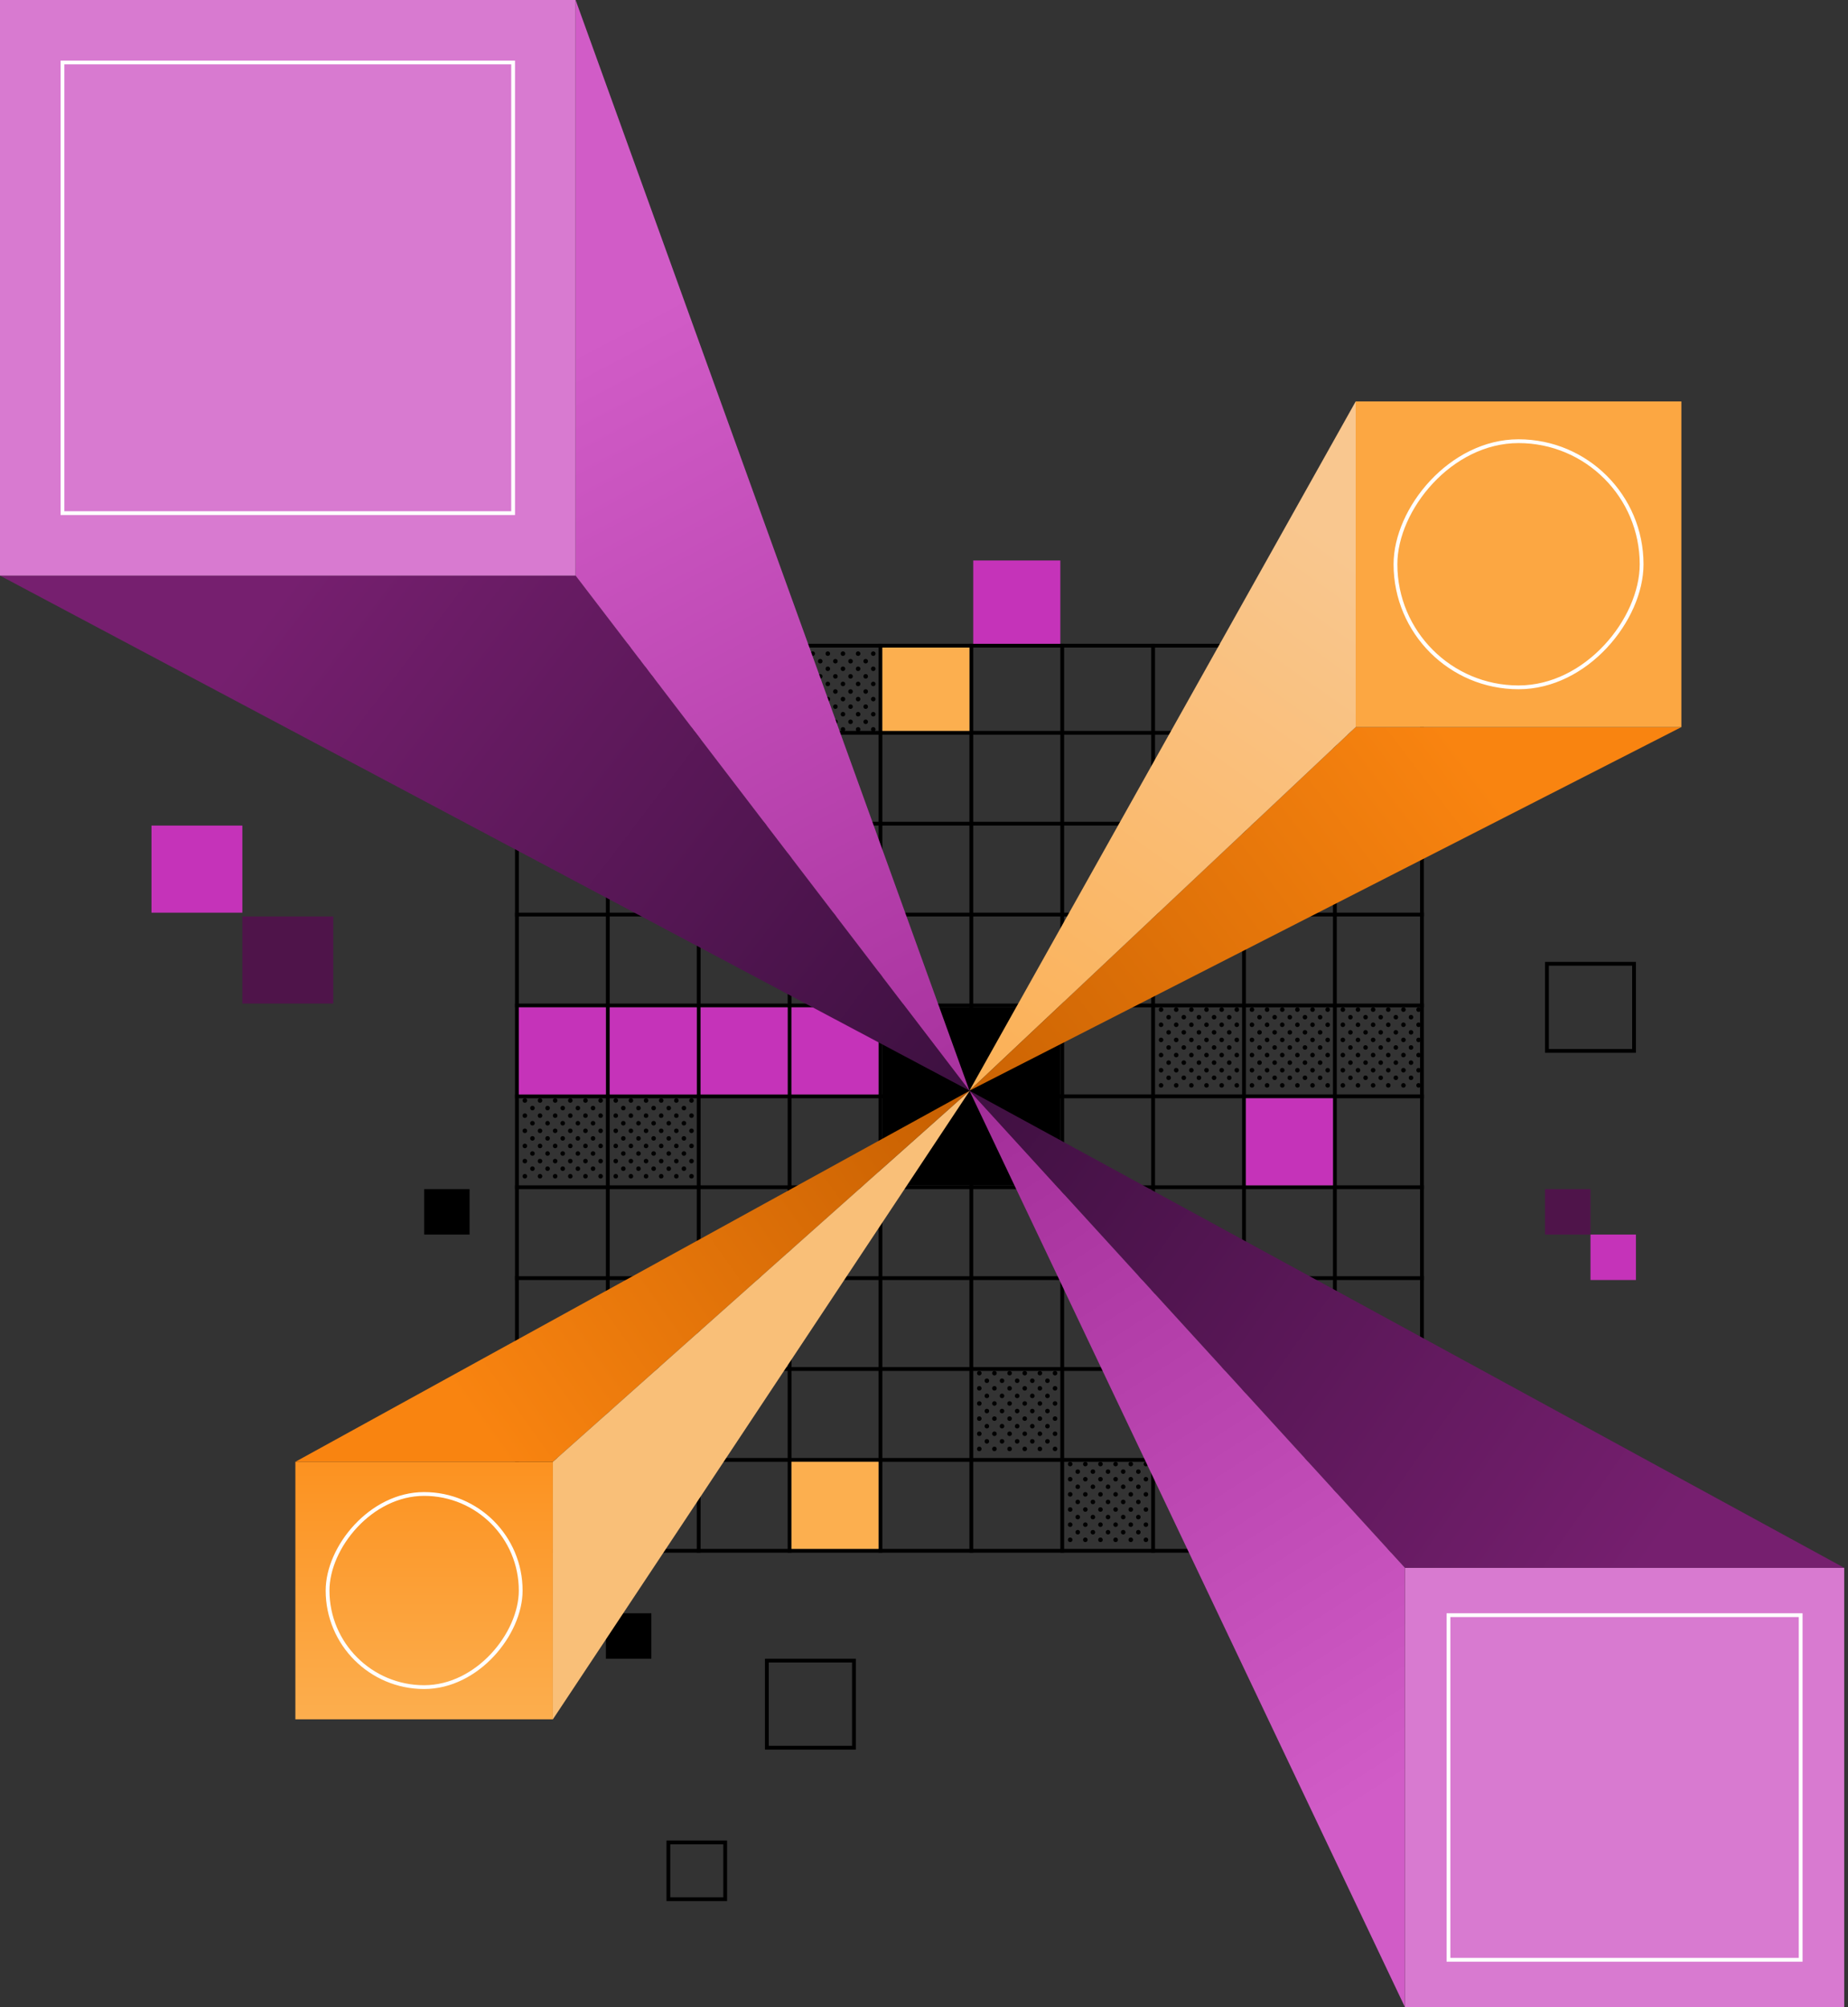<svg xmlns="http://www.w3.org/2000/svg" width="244" height="265" viewBox="0 0 244 265" fill="none"><rect x="0" y="0" width="244" height="265" fill="#333333" stroke="none"/><rect x="68.25" y="85.25" width="119.5" height="119.5" stroke="black" stroke-width="0.5"></rect><line x1="68" y1="132.75" x2="188" y2="132.75" stroke="black" stroke-width="0.5"></line><line x1="68" y1="144.75" x2="188" y2="144.75" stroke="black" stroke-width="0.5"></line><line x1="68" y1="108.75" x2="188" y2="108.75" stroke="black" stroke-width="0.5"></line><line x1="68" y1="120.75" x2="188" y2="120.75" stroke="black" stroke-width="0.5"></line><line x1="68" y1="96.75" x2="188" y2="96.75" stroke="black" stroke-width="0.5"></line><line x1="68" y1="168.75" x2="188" y2="168.75" stroke="black" stroke-width="0.5"></line><line x1="68" y1="180.75" x2="188" y2="180.75" stroke="black" stroke-width="0.5"></line><line x1="68" y1="192.75" x2="188" y2="192.75" stroke="black" stroke-width="0.5"></line><line x1="68" y1="156.75" x2="188" y2="156.75" stroke="black" stroke-width="0.5"></line><line x1="140.25" y1="85" x2="140.25" y2="205" stroke="black" stroke-width="0.5"></line><line x1="128.25" y1="85" x2="128.25" y2="205" stroke="black" stroke-width="0.5"></line><line x1="164.25" y1="85" x2="164.25" y2="205" stroke="black" stroke-width="0.5"></line><line x1="152.25" y1="85" x2="152.25" y2="205" stroke="black" stroke-width="0.5"></line><line x1="176.25" y1="85" x2="176.25" y2="205" stroke="black" stroke-width="0.5"></line><line x1="104.25" y1="85" x2="104.25" y2="205" stroke="black" stroke-width="0.5"></line><line x1="92.25" y1="85" x2="92.25" y2="205" stroke="black" stroke-width="0.5"></line><line x1="80.25" y1="85" x2="80.25" y2="205" stroke="black" stroke-width="0.5"></line><line x1="116.25" y1="85" x2="116.25" y2="205" stroke="black" stroke-width="0.5"></line><path d="M68.5 133H80V144.5H68.5V133Z" fill="#C533B9"></path><path d="M80.5 133H92V144.5H80.5V133Z" fill="#C533B9"></path><path d="M92.5 133H104V144.5H92.5V133Z" fill="#C533B9"></path><path d="M104.5 133H116V144.5H104.5V133Z" fill="#C533B9"></path><path d="M164.5 145H176V156.5H164.5V145Z" fill="#C533B9"></path><path d="M128.5 74H140V85H128.5V74Z" fill="#C533B9"></path><path d="M32 121H44V132.5H32V121Z" fill="#4F144A"></path><path d="M56 157H62V163H56V157Z" fill="black"></path><path d="M80 213H86V219H80V213Z" fill="black"></path><path d="M204 157H210V163H204V157Z" fill="#4F144A"></path><path d="M210 163H216V169H210V163Z" fill="#C533B9"></path><path d="M101.25 219.25H112.75V230.75H101.25V219.25Z" stroke="black" stroke-width="0.5"></path><path d="M204.25 127.25H215.75V138.75H204.25V127.25Z" stroke="black" stroke-width="0.5"></path><path d="M88.25 243.25H95.75V250.75H88.25V243.25Z" stroke="black" stroke-width="0.5"></path><path d="M20 109H32V120.5H20V109Z" fill="#C533B9"></path><path d="M116.5 85.5H128V96.5H116.5V85.5Z" fill="#FCAF4F"></path><path d="M104.5 193H116V204.5H104.5V193Z" fill="#FCAF4F"></path><path d="M116.5 133H140V156.5H116.5V133Z" fill="black"></path><circle cx="69.3" cy="145.3" r="0.3" fill="black"></circle><circle cx="71.3" cy="145.3" r="0.3" fill="black"></circle><circle cx="73.3" cy="145.3" r="0.3" fill="black"></circle><circle cx="75.3" cy="145.3" r="0.3" fill="black"></circle><circle cx="77.3" cy="145.3" r="0.3" fill="black"></circle><circle cx="79.3" cy="145.3" r="0.3" fill="black"></circle><circle cx="70.3" cy="146.3" r="0.3" fill="black"></circle><circle cx="72.3" cy="146.3" r="0.3" fill="black"></circle><circle cx="74.3" cy="146.3" r="0.3" fill="black"></circle><circle cx="76.3" cy="146.3" r="0.3" fill="black"></circle><circle cx="78.3" cy="146.3" r="0.3" fill="black"></circle><circle cx="69.3" cy="147.3" r="0.3" fill="black"></circle><circle cx="71.3" cy="147.3" r="0.3" fill="black"></circle><circle cx="73.3" cy="147.3" r="0.3" fill="black"></circle><circle cx="75.3" cy="147.3" r="0.3" fill="black"></circle><circle cx="77.3" cy="147.3" r="0.3" fill="black"></circle><circle cx="79.3" cy="147.3" r="0.3" fill="black"></circle><circle cx="70.3" cy="148.3" r="0.3" fill="black"></circle><circle cx="72.3" cy="148.3" r="0.3" fill="black"></circle><circle cx="74.3" cy="148.3" r="0.3" fill="black"></circle><circle cx="76.3" cy="148.3" r="0.3" fill="black"></circle><circle cx="78.3" cy="148.3" r="0.3" fill="black"></circle><circle cx="69.3" cy="149.3" r="0.3" fill="black"></circle><circle cx="71.3" cy="149.3" r="0.3" fill="black"></circle><circle cx="73.3" cy="149.3" r="0.3" fill="black"></circle><circle cx="75.3" cy="149.3" r="0.3" fill="black"></circle><circle cx="77.3" cy="149.3" r="0.3" fill="black"></circle><circle cx="79.3" cy="149.3" r="0.3" fill="black"></circle><circle cx="70.3" cy="150.3" r="0.3" fill="black"></circle><circle cx="72.3" cy="150.3" r="0.3" fill="black"></circle><circle cx="74.3" cy="150.3" r="0.3" fill="black"></circle><circle cx="76.3" cy="150.3" r="0.3" fill="black"></circle><circle cx="78.3" cy="150.3" r="0.3" fill="black"></circle><circle cx="69.3" cy="151.3" r="0.3" fill="black"></circle><circle cx="71.3" cy="151.3" r="0.3" fill="black"></circle><circle cx="73.3" cy="151.3" r="0.3" fill="black"></circle><circle cx="75.3" cy="151.3" r="0.3" fill="black"></circle><circle cx="77.3" cy="151.3" r="0.3" fill="black"></circle><circle cx="79.3" cy="151.3" r="0.3" fill="black"></circle><circle cx="70.3" cy="152.3" r="0.3" fill="black"></circle><circle cx="72.3" cy="152.3" r="0.3" fill="black"></circle><circle cx="74.3" cy="152.3" r="0.3" fill="black"></circle><circle cx="76.3" cy="152.3" r="0.3" fill="black"></circle><circle cx="78.3" cy="152.3" r="0.3" fill="black"></circle><circle cx="69.3" cy="153.3" r="0.3" fill="black"></circle><circle cx="71.3" cy="153.3" r="0.3" fill="black"></circle><circle cx="73.3" cy="153.3" r="0.3" fill="black"></circle><circle cx="75.3" cy="153.3" r="0.3" fill="black"></circle><circle cx="77.3" cy="153.3" r="0.3" fill="black"></circle><circle cx="79.3" cy="153.3" r="0.3" fill="black"></circle><circle cx="69.3" cy="155.3" r="0.3" fill="black"></circle><circle cx="71.3" cy="155.3" r="0.3" fill="black"></circle><circle cx="73.3" cy="155.3" r="0.3" fill="black"></circle><circle cx="75.3" cy="155.3" r="0.3" fill="black"></circle><circle cx="77.3" cy="155.3" r="0.3" fill="black"></circle><circle cx="79.3" cy="155.3" r="0.3" fill="black"></circle><circle cx="70.3" cy="154.3" r="0.3" fill="black"></circle><circle cx="72.3" cy="154.3" r="0.3" fill="black"></circle><circle cx="74.3" cy="154.3" r="0.3" fill="black"></circle><circle cx="76.3" cy="154.3" r="0.3" fill="black"></circle><circle cx="78.3" cy="154.3" r="0.3" fill="black"></circle><circle cx="81.3" cy="145.3" r="0.3" fill="black"></circle><circle cx="83.3" cy="145.3" r="0.3" fill="black"></circle><circle cx="85.3" cy="145.3" r="0.3" fill="black"></circle><circle cx="87.3" cy="145.3" r="0.3" fill="black"></circle><circle cx="89.3" cy="145.3" r="0.3" fill="black"></circle><circle cx="91.3" cy="145.3" r="0.3" fill="black"></circle><circle cx="82.3" cy="146.3" r="0.3" fill="black"></circle><circle cx="84.3" cy="146.3" r="0.3" fill="black"></circle><circle cx="86.3" cy="146.3" r="0.3" fill="black"></circle><circle cx="88.3" cy="146.3" r="0.3" fill="black"></circle><circle cx="90.3" cy="146.3" r="0.3" fill="black"></circle><circle cx="81.3" cy="147.3" r="0.3" fill="black"></circle><circle cx="83.3" cy="147.3" r="0.3" fill="black"></circle><circle cx="85.3" cy="147.3" r="0.3" fill="black"></circle><circle cx="87.3" cy="147.3" r="0.3" fill="black"></circle><circle cx="89.3" cy="147.3" r="0.3" fill="black"></circle><circle cx="91.3" cy="147.3" r="0.3" fill="black"></circle><circle cx="82.3" cy="148.3" r="0.3" fill="black"></circle><circle cx="84.3" cy="148.3" r="0.3" fill="black"></circle><circle cx="86.3" cy="148.3" r="0.3" fill="black"></circle><circle cx="88.3" cy="148.3" r="0.3" fill="black"></circle><circle cx="90.3" cy="148.3" r="0.3" fill="black"></circle><circle cx="81.3" cy="149.3" r="0.3" fill="black"></circle><circle cx="83.3" cy="149.3" r="0.3" fill="black"></circle><circle cx="85.3" cy="149.3" r="0.3" fill="black"></circle><circle cx="87.3" cy="149.3" r="0.3" fill="black"></circle><circle cx="89.3" cy="149.3" r="0.3" fill="black"></circle><circle cx="91.3" cy="149.3" r="0.3" fill="black"></circle><circle cx="82.3" cy="150.3" r="0.3" fill="black"></circle><circle cx="84.3" cy="150.3" r="0.3" fill="black"></circle><circle cx="86.3" cy="150.3" r="0.3" fill="black"></circle><circle cx="88.3" cy="150.3" r="0.3" fill="black"></circle><circle cx="90.3" cy="150.3" r="0.3" fill="black"></circle><circle cx="81.3" cy="151.3" r="0.3" fill="black"></circle><circle cx="83.3" cy="151.3" r="0.3" fill="black"></circle><circle cx="85.3" cy="151.3" r="0.3" fill="black"></circle><circle cx="87.3" cy="151.3" r="0.3" fill="black"></circle><circle cx="89.3" cy="151.3" r="0.3" fill="black"></circle><circle cx="91.3" cy="151.3" r="0.3" fill="black"></circle><circle cx="82.3" cy="152.3" r="0.3" fill="black"></circle><circle cx="84.3" cy="152.3" r="0.3" fill="black"></circle><circle cx="86.3" cy="152.3" r="0.3" fill="black"></circle><circle cx="88.3" cy="152.3" r="0.3" fill="black"></circle><circle cx="90.3" cy="152.3" r="0.3" fill="black"></circle><circle cx="81.3" cy="153.3" r="0.3" fill="black"></circle><circle cx="83.3" cy="153.3" r="0.3" fill="black"></circle><circle cx="85.3" cy="153.3" r="0.3" fill="black"></circle><circle cx="87.3" cy="153.3" r="0.3" fill="black"></circle><circle cx="89.3" cy="153.3" r="0.3" fill="black"></circle><circle cx="91.3" cy="153.3" r="0.3" fill="black"></circle><circle cx="81.3" cy="155.3" r="0.3" fill="black"></circle><circle cx="83.3" cy="155.3" r="0.3" fill="black"></circle><circle cx="85.3" cy="155.3" r="0.3" fill="black"></circle><circle cx="87.3" cy="155.3" r="0.3" fill="black"></circle><circle cx="89.3" cy="155.3" r="0.3" fill="black"></circle><circle cx="91.3" cy="155.3" r="0.3" fill="black"></circle><circle cx="82.3" cy="154.3" r="0.3" fill="black"></circle><circle cx="84.3" cy="154.3" r="0.3" fill="black"></circle><circle cx="86.3" cy="154.3" r="0.3" fill="black"></circle><circle cx="88.3" cy="154.3" r="0.3" fill="black"></circle><circle cx="90.3" cy="154.3" r="0.3" fill="black"></circle><circle cx="129.3" cy="181.3" r="0.3" fill="black"></circle><circle cx="131.3" cy="181.3" r="0.3" fill="black"></circle><circle cx="133.3" cy="181.3" r="0.3" fill="black"></circle><circle cx="135.3" cy="181.3" r="0.3" fill="black"></circle><circle cx="137.3" cy="181.3" r="0.3" fill="black"></circle><circle cx="139.3" cy="181.3" r="0.3" fill="black"></circle><circle cx="130.3" cy="182.3" r="0.3" fill="black"></circle><circle cx="132.3" cy="182.3" r="0.3" fill="black"></circle><circle cx="134.3" cy="182.3" r="0.3" fill="black"></circle><circle cx="136.3" cy="182.3" r="0.3" fill="black"></circle><circle cx="138.3" cy="182.3" r="0.3" fill="black"></circle><circle cx="129.3" cy="183.3" r="0.3" fill="black"></circle><circle cx="131.3" cy="183.3" r="0.3" fill="black"></circle><circle cx="133.3" cy="183.3" r="0.3" fill="black"></circle><circle cx="135.3" cy="183.3" r="0.3" fill="black"></circle><circle cx="137.3" cy="183.3" r="0.3" fill="black"></circle><circle cx="139.3" cy="183.3" r="0.3" fill="black"></circle><circle cx="130.3" cy="184.3" r="0.3" fill="black"></circle><circle cx="132.3" cy="184.3" r="0.3" fill="black"></circle><circle cx="134.3" cy="184.3" r="0.3" fill="black"></circle><circle cx="136.3" cy="184.3" r="0.3" fill="black"></circle><circle cx="138.3" cy="184.3" r="0.3" fill="black"></circle><circle cx="129.3" cy="185.3" r="0.3" fill="black"></circle><circle cx="131.3" cy="185.3" r="0.3" fill="black"></circle><circle cx="133.3" cy="185.3" r="0.3" fill="black"></circle><circle cx="135.3" cy="185.3" r="0.3" fill="black"></circle><circle cx="137.3" cy="185.3" r="0.3" fill="black"></circle><circle cx="139.3" cy="185.3" r="0.3" fill="black"></circle><circle cx="130.3" cy="186.3" r="0.3" fill="black"></circle><circle cx="132.3" cy="186.3" r="0.3" fill="black"></circle><circle cx="134.3" cy="186.3" r="0.3" fill="black"></circle><circle cx="136.3" cy="186.3" r="0.3" fill="black"></circle><circle cx="138.3" cy="186.3" r="0.3" fill="black"></circle><circle cx="129.3" cy="187.3" r="0.3" fill="black"></circle><circle cx="131.3" cy="187.3" r="0.3" fill="black"></circle><circle cx="133.3" cy="187.3" r="0.3" fill="black"></circle><circle cx="135.3" cy="187.3" r="0.3" fill="black"></circle><circle cx="137.3" cy="187.3" r="0.3" fill="black"></circle><circle cx="139.3" cy="187.3" r="0.3" fill="black"></circle><circle cx="130.3" cy="188.3" r="0.3" fill="black"></circle><circle cx="132.3" cy="188.3" r="0.3" fill="black"></circle><circle cx="134.3" cy="188.3" r="0.3" fill="black"></circle><circle cx="136.3" cy="188.3" r="0.3" fill="black"></circle><circle cx="138.3" cy="188.3" r="0.3" fill="black"></circle><circle cx="129.3" cy="189.3" r="0.3" fill="black"></circle><circle cx="131.3" cy="189.3" r="0.3" fill="black"></circle><circle cx="133.3" cy="189.3" r="0.3" fill="black"></circle><circle cx="135.3" cy="189.3" r="0.3" fill="black"></circle><circle cx="137.3" cy="189.3" r="0.3" fill="black"></circle><circle cx="139.3" cy="189.3" r="0.3" fill="black"></circle><circle cx="129.3" cy="191.3" r="0.3" fill="black"></circle><circle cx="131.3" cy="191.3" r="0.3" fill="black"></circle><circle cx="133.3" cy="191.3" r="0.3" fill="black"></circle><circle cx="135.3" cy="191.3" r="0.3" fill="black"></circle><circle cx="137.3" cy="191.3" r="0.3" fill="black"></circle><circle cx="139.3" cy="191.3" r="0.3" fill="black"></circle><circle cx="130.3" cy="190.3" r="0.3" fill="black"></circle><circle cx="132.3" cy="190.3" r="0.3" fill="black"></circle><circle cx="134.3" cy="190.3" r="0.3" fill="black"></circle><circle cx="136.3" cy="190.3" r="0.3" fill="black"></circle><circle cx="138.3" cy="190.3" r="0.3" fill="black"></circle><circle cx="141.3" cy="193.3" r="0.3" fill="black"></circle><circle cx="143.3" cy="193.3" r="0.3" fill="black"></circle><circle cx="145.3" cy="193.3" r="0.3" fill="black"></circle><circle cx="147.3" cy="193.3" r="0.3" fill="black"></circle><circle cx="149.3" cy="193.3" r="0.3" fill="black"></circle><circle cx="151.3" cy="193.3" r="0.3" fill="black"></circle><circle cx="142.3" cy="194.3" r="0.3" fill="black"></circle><circle cx="144.3" cy="194.3" r="0.3" fill="black"></circle><circle cx="146.3" cy="194.3" r="0.3" fill="black"></circle><circle cx="148.3" cy="194.3" r="0.3" fill="black"></circle><circle cx="150.3" cy="194.3" r="0.3" fill="black"></circle><circle cx="141.3" cy="195.3" r="0.3" fill="black"></circle><circle cx="143.3" cy="195.3" r="0.3" fill="black"></circle><circle cx="145.3" cy="195.3" r="0.3" fill="black"></circle><circle cx="147.3" cy="195.3" r="0.3" fill="black"></circle><circle cx="149.3" cy="195.3" r="0.3" fill="black"></circle><circle cx="151.3" cy="195.3" r="0.3" fill="black"></circle><circle cx="142.3" cy="196.3" r="0.3" fill="black"></circle><circle cx="144.3" cy="196.3" r="0.3" fill="black"></circle><circle cx="146.3" cy="196.3" r="0.3" fill="black"></circle><circle cx="148.3" cy="196.3" r="0.3" fill="black"></circle><circle cx="150.3" cy="196.3" r="0.3" fill="black"></circle><circle cx="141.3" cy="197.3" r="0.3" fill="black"></circle><circle cx="143.3" cy="197.3" r="0.3" fill="black"></circle><circle cx="145.3" cy="197.3" r="0.3" fill="black"></circle><circle cx="147.3" cy="197.3" r="0.3" fill="black"></circle><circle cx="149.3" cy="197.3" r="0.3" fill="black"></circle><circle cx="151.3" cy="197.3" r="0.3" fill="black"></circle><circle cx="142.3" cy="198.3" r="0.3" fill="black"></circle><circle cx="144.3" cy="198.3" r="0.3" fill="black"></circle><circle cx="146.3" cy="198.3" r="0.3" fill="black"></circle><circle cx="148.3" cy="198.3" r="0.3" fill="black"></circle><circle cx="150.3" cy="198.3" r="0.3" fill="black"></circle><circle cx="141.3" cy="199.3" r="0.3" fill="black"></circle><circle cx="143.3" cy="199.3" r="0.3" fill="black"></circle><circle cx="145.3" cy="199.3" r="0.3" fill="black"></circle><circle cx="147.3" cy="199.3" r="0.3" fill="black"></circle><circle cx="149.3" cy="199.3" r="0.3" fill="black"></circle><circle cx="151.3" cy="199.3" r="0.3" fill="black"></circle><circle cx="142.3" cy="200.3" r="0.3" fill="black"></circle><circle cx="144.3" cy="200.3" r="0.3" fill="black"></circle><circle cx="146.3" cy="200.3" r="0.3" fill="black"></circle><circle cx="148.3" cy="200.3" r="0.3" fill="black"></circle><circle cx="150.3" cy="200.3" r="0.3" fill="black"></circle><circle cx="141.3" cy="201.3" r="0.3" fill="black"></circle><circle cx="143.3" cy="201.3" r="0.3" fill="black"></circle><circle cx="145.3" cy="201.3" r="0.3" fill="black"></circle><circle cx="147.3" cy="201.3" r="0.3" fill="black"></circle><circle cx="149.3" cy="201.3" r="0.3" fill="black"></circle><circle cx="151.3" cy="201.3" r="0.3" fill="black"></circle><circle cx="141.3" cy="203.3" r="0.3" fill="black"></circle><circle cx="143.3" cy="203.3" r="0.3" fill="black"></circle><circle cx="145.3" cy="203.3" r="0.3" fill="black"></circle><circle cx="147.3" cy="203.3" r="0.3" fill="black"></circle><circle cx="149.3" cy="203.3" r="0.3" fill="black"></circle><circle cx="151.3" cy="203.3" r="0.3" fill="black"></circle><circle cx="142.3" cy="202.3" r="0.3" fill="black"></circle><circle cx="144.3" cy="202.3" r="0.3" fill="black"></circle><circle cx="146.3" cy="202.3" r="0.3" fill="black"></circle><circle cx="148.3" cy="202.3" r="0.3" fill="black"></circle><circle cx="150.3" cy="202.3" r="0.3" fill="black"></circle><circle cx="153.3" cy="133.3" r="0.3" fill="black"></circle><circle cx="155.3" cy="133.3" r="0.3" fill="black"></circle><circle cx="157.3" cy="133.3" r="0.3" fill="black"></circle><circle cx="159.3" cy="133.3" r="0.3" fill="black"></circle><circle cx="161.3" cy="133.3" r="0.3" fill="black"></circle><circle cx="163.3" cy="133.3" r="0.3" fill="black"></circle><circle cx="154.3" cy="134.3" r="0.3" fill="black"></circle><circle cx="156.3" cy="134.3" r="0.3" fill="black"></circle><circle cx="158.3" cy="134.3" r="0.3" fill="black"></circle><circle cx="160.3" cy="134.3" r="0.3" fill="black"></circle><circle cx="162.3" cy="134.3" r="0.3" fill="black"></circle><circle cx="153.3" cy="135.3" r="0.3" fill="black"></circle><circle cx="155.3" cy="135.3" r="0.3" fill="black"></circle><circle cx="157.3" cy="135.3" r="0.3" fill="black"></circle><circle cx="159.3" cy="135.3" r="0.3" fill="black"></circle><circle cx="161.3" cy="135.3" r="0.3" fill="black"></circle><circle cx="163.3" cy="135.3" r="0.3" fill="black"></circle><circle cx="154.3" cy="136.3" r="0.3" fill="black"></circle><circle cx="156.3" cy="136.3" r="0.3" fill="black"></circle><circle cx="158.3" cy="136.3" r="0.3" fill="black"></circle><circle cx="160.3" cy="136.3" r="0.3" fill="black"></circle><circle cx="162.3" cy="136.3" r="0.3" fill="black"></circle><circle cx="153.3" cy="137.3" r="0.3" fill="black"></circle><circle cx="155.3" cy="137.3" r="0.3" fill="black"></circle><circle cx="157.3" cy="137.3" r="0.3" fill="black"></circle><circle cx="159.3" cy="137.3" r="0.3" fill="black"></circle><circle cx="161.3" cy="137.3" r="0.3" fill="black"></circle><circle cx="163.3" cy="137.3" r="0.3" fill="black"></circle><circle cx="154.3" cy="138.3" r="0.3" fill="black"></circle><circle cx="156.3" cy="138.3" r="0.3" fill="black"></circle><circle cx="158.3" cy="138.3" r="0.3" fill="black"></circle><circle cx="160.3" cy="138.3" r="0.3" fill="black"></circle><circle cx="162.3" cy="138.3" r="0.3" fill="black"></circle><circle cx="153.3" cy="139.3" r="0.3" fill="black"></circle><circle cx="155.3" cy="139.3" r="0.3" fill="black"></circle><circle cx="157.3" cy="139.3" r="0.3" fill="black"></circle><circle cx="159.3" cy="139.3" r="0.3" fill="black"></circle><circle cx="161.3" cy="139.3" r="0.3" fill="black"></circle><circle cx="163.3" cy="139.3" r="0.3" fill="black"></circle><circle cx="154.3" cy="140.3" r="0.3" fill="black"></circle><circle cx="156.3" cy="140.3" r="0.3" fill="black"></circle><circle cx="158.3" cy="140.3" r="0.3" fill="black"></circle><circle cx="160.3" cy="140.3" r="0.3" fill="black"></circle><circle cx="162.3" cy="140.3" r="0.3" fill="black"></circle><circle cx="153.3" cy="141.3" r="0.3" fill="black"></circle><circle cx="155.3" cy="141.3" r="0.3" fill="black"></circle><circle cx="157.3" cy="141.3" r="0.3" fill="black"></circle><circle cx="159.3" cy="141.3" r="0.3" fill="black"></circle><circle cx="161.3" cy="141.3" r="0.3" fill="black"></circle><circle cx="163.3" cy="141.3" r="0.3" fill="black"></circle><circle cx="153.3" cy="143.3" r="0.3" fill="black"></circle><circle cx="155.3" cy="143.3" r="0.3" fill="black"></circle><circle cx="157.3" cy="143.3" r="0.3" fill="black"></circle><circle cx="159.3" cy="143.3" r="0.3" fill="black"></circle><circle cx="161.3" cy="143.3" r="0.3" fill="black"></circle><circle cx="163.3" cy="143.3" r="0.3" fill="black"></circle><circle cx="154.3" cy="142.3" r="0.3" fill="black"></circle><circle cx="156.3" cy="142.3" r="0.3" fill="black"></circle><circle cx="158.3" cy="142.3" r="0.3" fill="black"></circle><circle cx="160.3" cy="142.3" r="0.3" fill="black"></circle><circle cx="162.3" cy="142.3" r="0.3" fill="black"></circle><circle cx="165.3" cy="133.3" r="0.3" fill="black"></circle><circle cx="167.3" cy="133.3" r="0.3" fill="black"></circle><circle cx="169.3" cy="133.3" r="0.3" fill="black"></circle><circle cx="171.3" cy="133.3" r="0.3" fill="black"></circle><circle cx="173.3" cy="133.3" r="0.3" fill="black"></circle><circle cx="175.3" cy="133.3" r="0.3" fill="black"></circle><circle cx="166.3" cy="134.3" r="0.3" fill="black"></circle><circle cx="168.3" cy="134.3" r="0.3" fill="black"></circle><circle cx="170.3" cy="134.3" r="0.3" fill="black"></circle><circle cx="172.3" cy="134.3" r="0.3" fill="black"></circle><circle cx="174.3" cy="134.3" r="0.3" fill="black"></circle><circle cx="165.3" cy="135.3" r="0.3" fill="black"></circle><circle cx="167.3" cy="135.3" r="0.3" fill="black"></circle><circle cx="169.3" cy="135.3" r="0.3" fill="black"></circle><circle cx="171.3" cy="135.3" r="0.3" fill="black"></circle><circle cx="173.3" cy="135.3" r="0.3" fill="black"></circle><circle cx="175.3" cy="135.3" r="0.3" fill="black"></circle><circle cx="166.3" cy="136.3" r="0.3" fill="black"></circle><circle cx="168.3" cy="136.3" r="0.3" fill="black"></circle><circle cx="170.3" cy="136.3" r="0.3" fill="black"></circle><circle cx="172.3" cy="136.3" r="0.3" fill="black"></circle><circle cx="174.3" cy="136.3" r="0.3" fill="black"></circle><circle cx="165.3" cy="137.3" r="0.3" fill="black"></circle><circle cx="167.3" cy="137.3" r="0.3" fill="black"></circle><circle cx="169.3" cy="137.3" r="0.3" fill="black"></circle><circle cx="171.3" cy="137.3" r="0.3" fill="black"></circle><circle cx="173.3" cy="137.3" r="0.3" fill="black"></circle><circle cx="175.3" cy="137.3" r="0.3" fill="black"></circle><circle cx="166.3" cy="138.3" r="0.3" fill="black"></circle><circle cx="168.3" cy="138.3" r="0.3" fill="black"></circle><circle cx="170.3" cy="138.3" r="0.3" fill="black"></circle><circle cx="172.3" cy="138.3" r="0.3" fill="black"></circle><circle cx="174.3" cy="138.3" r="0.3" fill="black"></circle><circle cx="165.3" cy="139.3" r="0.3" fill="black"></circle><circle cx="167.3" cy="139.3" r="0.3" fill="black"></circle><circle cx="169.3" cy="139.3" r="0.3" fill="black"></circle><circle cx="171.3" cy="139.3" r="0.3" fill="black"></circle><circle cx="173.3" cy="139.3" r="0.3" fill="black"></circle><circle cx="175.3" cy="139.3" r="0.3" fill="black"></circle><circle cx="166.3" cy="140.3" r="0.3" fill="black"></circle><circle cx="168.3" cy="140.3" r="0.3" fill="black"></circle><circle cx="170.3" cy="140.3" r="0.3" fill="black"></circle><circle cx="172.3" cy="140.3" r="0.3" fill="black"></circle><circle cx="174.3" cy="140.3" r="0.3" fill="black"></circle><circle cx="165.3" cy="141.3" r="0.3" fill="black"></circle><circle cx="167.3" cy="141.3" r="0.3" fill="black"></circle><circle cx="169.3" cy="141.3" r="0.3" fill="black"></circle><circle cx="171.3" cy="141.3" r="0.3" fill="black"></circle><circle cx="173.3" cy="141.3" r="0.3" fill="black"></circle><circle cx="175.3" cy="141.3" r="0.3" fill="black"></circle><circle cx="165.3" cy="143.3" r="0.3" fill="black"></circle><circle cx="167.3" cy="143.3" r="0.3" fill="black"></circle><circle cx="169.3" cy="143.3" r="0.3" fill="black"></circle><circle cx="171.3" cy="143.3" r="0.3" fill="black"></circle><circle cx="173.3" cy="143.3" r="0.3" fill="black"></circle><circle cx="175.3" cy="143.3" r="0.3" fill="black"></circle><circle cx="166.3" cy="142.3" r="0.3" fill="black"></circle><circle cx="168.3" cy="142.3" r="0.3" fill="black"></circle><circle cx="170.3" cy="142.3" r="0.3" fill="black"></circle><circle cx="172.3" cy="142.3" r="0.3" fill="black"></circle><circle cx="174.3" cy="142.3" r="0.3" fill="black"></circle><circle cx="177.3" cy="133.3" r="0.3" fill="black"></circle><circle cx="179.3" cy="133.3" r="0.3" fill="black"></circle><circle cx="181.3" cy="133.3" r="0.3" fill="black"></circle><circle cx="183.3" cy="133.3" r="0.3" fill="black"></circle><circle cx="185.3" cy="133.3" r="0.3" fill="black"></circle><circle cx="187.3" cy="133.3" r="0.3" fill="black"></circle><circle cx="178.3" cy="134.3" r="0.3" fill="black"></circle><circle cx="180.3" cy="134.3" r="0.3" fill="black"></circle><circle cx="182.3" cy="134.3" r="0.3" fill="black"></circle><circle cx="184.3" cy="134.3" r="0.3" fill="black"></circle><circle cx="186.3" cy="134.3" r="0.3" fill="black"></circle><circle cx="177.3" cy="135.3" r="0.3" fill="black"></circle><circle cx="179.3" cy="135.3" r="0.3" fill="black"></circle><circle cx="181.3" cy="135.3" r="0.3" fill="black"></circle><circle cx="183.3" cy="135.3" r="0.3" fill="black"></circle><circle cx="185.3" cy="135.3" r="0.3" fill="black"></circle><circle cx="187.3" cy="135.3" r="0.3" fill="black"></circle><circle cx="178.3" cy="136.3" r="0.3" fill="black"></circle><circle cx="180.3" cy="136.3" r="0.3" fill="black"></circle><circle cx="182.3" cy="136.3" r="0.3" fill="black"></circle><circle cx="184.3" cy="136.3" r="0.3" fill="black"></circle><circle cx="186.3" cy="136.3" r="0.3" fill="black"></circle><circle cx="177.3" cy="137.3" r="0.3" fill="black"></circle><circle cx="179.3" cy="137.3" r="0.3" fill="black"></circle><circle cx="181.3" cy="137.3" r="0.3" fill="black"></circle><circle cx="183.3" cy="137.3" r="0.3" fill="black"></circle><circle cx="185.3" cy="137.3" r="0.3" fill="black"></circle><circle cx="187.3" cy="137.3" r="0.3" fill="black"></circle><circle cx="178.3" cy="138.3" r="0.3" fill="black"></circle><circle cx="180.3" cy="138.3" r="0.3" fill="black"></circle><circle cx="182.3" cy="138.3" r="0.3" fill="black"></circle><circle cx="184.3" cy="138.3" r="0.3" fill="black"></circle><circle cx="186.3" cy="138.3" r="0.3" fill="black"></circle><circle cx="177.3" cy="139.3" r="0.3" fill="black"></circle><circle cx="179.3" cy="139.3" r="0.3" fill="black"></circle><circle cx="181.3" cy="139.3" r="0.3" fill="black"></circle><circle cx="183.3" cy="139.3" r="0.3" fill="black"></circle><circle cx="185.3" cy="139.3" r="0.3" fill="black"></circle><circle cx="187.3" cy="139.3" r="0.3" fill="black"></circle><circle cx="178.3" cy="140.3" r="0.3" fill="black"></circle><circle cx="180.3" cy="140.3" r="0.3" fill="black"></circle><circle cx="182.3" cy="140.3" r="0.3" fill="black"></circle><circle cx="184.3" cy="140.3" r="0.3" fill="black"></circle><circle cx="186.3" cy="140.3" r="0.3" fill="black"></circle><circle cx="177.3" cy="141.3" r="0.3" fill="black"></circle><circle cx="179.3" cy="141.3" r="0.3" fill="black"></circle><circle cx="181.3" cy="141.3" r="0.3" fill="black"></circle><circle cx="183.3" cy="141.3" r="0.3" fill="black"></circle><circle cx="185.3" cy="141.3" r="0.3" fill="black"></circle><circle cx="187.3" cy="141.3" r="0.3" fill="black"></circle><circle cx="177.3" cy="143.3" r="0.3" fill="black"></circle><circle cx="179.3" cy="143.3" r="0.3" fill="black"></circle><circle cx="181.3" cy="143.3" r="0.3" fill="black"></circle><circle cx="183.3" cy="143.3" r="0.3" fill="black"></circle><circle cx="185.3" cy="143.3" r="0.3" fill="black"></circle><circle cx="187.3" cy="143.3" r="0.3" fill="black"></circle><circle cx="178.3" cy="142.3" r="0.3" fill="black"></circle><circle cx="180.3" cy="142.3" r="0.3" fill="black"></circle><circle cx="182.3" cy="142.3" r="0.3" fill="black"></circle><circle cx="184.3" cy="142.3" r="0.3" fill="black"></circle><circle cx="186.3" cy="142.3" r="0.3" fill="black"></circle><circle cx="69.3" cy="86.3" r="0.3" fill="black"></circle><circle cx="71.3" cy="86.3" r="0.3" fill="black"></circle><circle cx="73.3" cy="86.3" r="0.3" fill="black"></circle><circle cx="75.3" cy="86.3" r="0.3" fill="black"></circle><circle cx="77.3" cy="86.3" r="0.3" fill="black"></circle><circle cx="79.3" cy="86.3" r="0.3" fill="black"></circle><circle cx="70.3" cy="87.3" r="0.3" fill="black"></circle><circle cx="72.3" cy="87.3" r="0.3" fill="black"></circle><circle cx="74.3" cy="87.3" r="0.3" fill="black"></circle><circle cx="76.3" cy="87.3" r="0.3" fill="black"></circle><circle cx="78.3" cy="87.3" r="0.3" fill="black"></circle><circle cx="69.3" cy="88.3" r="0.3" fill="black"></circle><circle cx="71.3" cy="88.3" r="0.3" fill="black"></circle><circle cx="73.3" cy="88.3" r="0.3" fill="black"></circle><circle cx="75.3" cy="88.3" r="0.3" fill="black"></circle><circle cx="77.3" cy="88.3" r="0.3" fill="black"></circle><circle cx="79.3" cy="88.3" r="0.3" fill="black"></circle><circle cx="70.3" cy="89.3" r="0.3" fill="black"></circle><circle cx="72.3" cy="89.3" r="0.3" fill="black"></circle><circle cx="74.3" cy="89.3" r="0.3" fill="black"></circle><circle cx="76.3" cy="89.3" r="0.3" fill="black"></circle><circle cx="78.3" cy="89.3" r="0.3" fill="black"></circle><circle cx="69.3" cy="90.3" r="0.3" fill="black"></circle><circle cx="71.3" cy="90.3" r="0.3" fill="black"></circle><circle cx="73.3" cy="90.3" r="0.3" fill="black"></circle><circle cx="75.3" cy="90.3" r="0.3" fill="black"></circle><circle cx="77.3" cy="90.3" r="0.3" fill="black"></circle><circle cx="79.3" cy="90.3" r="0.3" fill="black"></circle><circle cx="70.3" cy="91.3" r="0.3" fill="black"></circle><circle cx="72.3" cy="91.3" r="0.3" fill="black"></circle><circle cx="74.3" cy="91.3" r="0.3" fill="black"></circle><circle cx="76.3" cy="91.3" r="0.3" fill="black"></circle><circle cx="78.3" cy="91.3" r="0.3" fill="black"></circle><circle cx="69.3" cy="92.3" r="0.3" fill="black"></circle><circle cx="71.3" cy="92.3" r="0.3" fill="black"></circle><circle cx="73.3" cy="92.3" r="0.3" fill="black"></circle><circle cx="75.3" cy="92.3" r="0.3" fill="black"></circle><circle cx="77.3" cy="92.3" r="0.3" fill="black"></circle><circle cx="79.3" cy="92.3" r="0.3" fill="black"></circle><circle cx="70.3" cy="93.3" r="0.3" fill="black"></circle><circle cx="72.3" cy="93.3" r="0.3" fill="black"></circle><circle cx="74.3" cy="93.3" r="0.3" fill="black"></circle><circle cx="76.3" cy="93.3" r="0.3" fill="black"></circle><circle cx="78.3" cy="93.3" r="0.3" fill="black"></circle><circle cx="69.3" cy="94.3" r="0.3" fill="black"></circle><circle cx="71.3" cy="94.3" r="0.3" fill="black"></circle><circle cx="73.3" cy="94.3" r="0.3" fill="black"></circle><circle cx="75.3" cy="94.3" r="0.3" fill="black"></circle><circle cx="77.3" cy="94.3" r="0.3" fill="black"></circle><circle cx="79.3" cy="94.3" r="0.3" fill="black"></circle><circle cx="69.3" cy="96.3" r="0.3" fill="black"></circle><circle cx="71.3" cy="96.3" r="0.3" fill="black"></circle><circle cx="73.3" cy="96.3" r="0.3" fill="black"></circle><circle cx="75.3" cy="96.3" r="0.3" fill="black"></circle><circle cx="77.3" cy="96.3" r="0.3" fill="black"></circle><circle cx="79.3" cy="96.3" r="0.3" fill="black"></circle><circle cx="70.3" cy="95.3" r="0.3" fill="black"></circle><circle cx="72.3" cy="95.3" r="0.3" fill="black"></circle><circle cx="74.3" cy="95.3" r="0.3" fill="black"></circle><circle cx="76.3" cy="95.3" r="0.3" fill="black"></circle><circle cx="78.3" cy="95.3" r="0.3" fill="black"></circle><circle cx="81.3" cy="86.3" r="0.3" fill="black"></circle><circle cx="83.3" cy="86.3" r="0.3" fill="black"></circle><circle cx="85.3" cy="86.3" r="0.3" fill="black"></circle><circle cx="87.3" cy="86.3" r="0.3" fill="black"></circle><circle cx="89.3" cy="86.3" r="0.3" fill="black"></circle><circle cx="91.3" cy="86.3" r="0.3" fill="black"></circle><circle cx="82.3" cy="87.3" r="0.3" fill="black"></circle><circle cx="84.3" cy="87.3" r="0.3" fill="black"></circle><circle cx="86.3" cy="87.3" r="0.3" fill="black"></circle><circle cx="88.3" cy="87.3" r="0.3" fill="black"></circle><circle cx="90.3" cy="87.3" r="0.3" fill="black"></circle><circle cx="81.3" cy="88.3" r="0.3" fill="black"></circle><circle cx="83.3" cy="88.3" r="0.3" fill="black"></circle><circle cx="85.3" cy="88.3" r="0.3" fill="black"></circle><circle cx="87.3" cy="88.3" r="0.3" fill="black"></circle><circle cx="89.3" cy="88.3" r="0.3" fill="black"></circle><circle cx="91.3" cy="88.3" r="0.3" fill="black"></circle><circle cx="82.3" cy="89.3" r="0.3" fill="black"></circle><circle cx="84.3" cy="89.3" r="0.3" fill="black"></circle><circle cx="86.3" cy="89.3" r="0.3" fill="black"></circle><circle cx="88.3" cy="89.3" r="0.3" fill="black"></circle><circle cx="90.3" cy="89.3" r="0.3" fill="black"></circle><circle cx="81.3" cy="90.3" r="0.3" fill="black"></circle><circle cx="83.3" cy="90.3" r="0.3" fill="black"></circle><circle cx="85.3" cy="90.3" r="0.3" fill="black"></circle><circle cx="87.3" cy="90.3" r="0.3" fill="black"></circle><circle cx="89.3" cy="90.3" r="0.3" fill="black"></circle><circle cx="91.3" cy="90.3" r="0.3" fill="black"></circle><circle cx="82.3" cy="91.3" r="0.3" fill="black"></circle><circle cx="84.3" cy="91.3" r="0.3" fill="black"></circle><circle cx="86.3" cy="91.3" r="0.3" fill="black"></circle><circle cx="88.3" cy="91.3" r="0.3" fill="black"></circle><circle cx="90.3" cy="91.3" r="0.3" fill="black"></circle><circle cx="81.3" cy="92.3" r="0.3" fill="black"></circle><circle cx="83.3" cy="92.3" r="0.3" fill="black"></circle><circle cx="85.3" cy="92.3" r="0.3" fill="black"></circle><circle cx="87.3" cy="92.3" r="0.3" fill="black"></circle><circle cx="89.3" cy="92.3" r="0.3" fill="black"></circle><circle cx="91.3" cy="92.3" r="0.3" fill="black"></circle><circle cx="82.3" cy="93.3" r="0.3" fill="black"></circle><circle cx="84.3" cy="93.3" r="0.3" fill="black"></circle><circle cx="86.3" cy="93.3" r="0.3" fill="black"></circle><circle cx="88.3" cy="93.3" r="0.3" fill="black"></circle><circle cx="90.3" cy="93.3" r="0.3" fill="black"></circle><circle cx="81.3" cy="94.3" r="0.3" fill="black"></circle><circle cx="83.3" cy="94.3" r="0.3" fill="black"></circle><circle cx="85.3" cy="94.3" r="0.3" fill="black"></circle><circle cx="87.3" cy="94.3" r="0.3" fill="black"></circle><circle cx="89.3" cy="94.3" r="0.3" fill="black"></circle><circle cx="91.3" cy="94.3" r="0.3" fill="black"></circle><circle cx="81.3" cy="96.3" r="0.3" fill="black"></circle><circle cx="83.3" cy="96.3" r="0.3" fill="black"></circle><circle cx="85.3" cy="96.3" r="0.3" fill="black"></circle><circle cx="87.3" cy="96.3" r="0.3" fill="black"></circle><circle cx="89.3" cy="96.3" r="0.3" fill="black"></circle><circle cx="91.3" cy="96.3" r="0.3" fill="black"></circle><circle cx="82.3" cy="95.3" r="0.3" fill="black"></circle><circle cx="84.3" cy="95.3" r="0.3" fill="black"></circle><circle cx="86.3" cy="95.3" r="0.3" fill="black"></circle><circle cx="88.3" cy="95.3" r="0.3" fill="black"></circle><circle cx="90.3" cy="95.3" r="0.3" fill="black"></circle><circle cx="93.3" cy="86.3" r="0.3" fill="black"></circle><circle cx="95.3" cy="86.3" r="0.3" fill="black"></circle><circle cx="97.3" cy="86.3" r="0.3" fill="black"></circle><circle cx="99.3" cy="86.3" r="0.3" fill="black"></circle><circle cx="101.3" cy="86.3" r="0.3" fill="black"></circle><circle cx="103.3" cy="86.3" r="0.3" fill="black"></circle><circle cx="94.3" cy="87.3" r="0.3" fill="black"></circle><circle cx="96.3" cy="87.3" r="0.3" fill="black"></circle><circle cx="98.3" cy="87.3" r="0.3" fill="black"></circle><circle cx="100.3" cy="87.3" r="0.3" fill="black"></circle><circle cx="102.3" cy="87.3" r="0.3" fill="black"></circle><circle cx="93.3" cy="88.3" r="0.3" fill="black"></circle><circle cx="95.3" cy="88.3" r="0.3" fill="black"></circle><circle cx="97.3" cy="88.3" r="0.3" fill="black"></circle><circle cx="99.3" cy="88.3" r="0.3" fill="black"></circle><circle cx="101.3" cy="88.3" r="0.3" fill="black"></circle><circle cx="103.3" cy="88.3" r="0.3" fill="black"></circle><circle cx="94.3" cy="89.3" r="0.3" fill="black"></circle><circle cx="96.3" cy="89.3" r="0.3" fill="black"></circle><circle cx="98.3" cy="89.3" r="0.3" fill="black"></circle><circle cx="100.3" cy="89.3" r="0.3" fill="black"></circle><circle cx="102.3" cy="89.3" r="0.3" fill="black"></circle><circle cx="93.3" cy="90.3" r="0.3" fill="black"></circle><circle cx="95.3" cy="90.3" r="0.3" fill="black"></circle><circle cx="97.3" cy="90.3" r="0.3" fill="black"></circle><circle cx="99.3" cy="90.3" r="0.3" fill="black"></circle><circle cx="101.3" cy="90.3" r="0.3" fill="black"></circle><circle cx="103.3" cy="90.3" r="0.3" fill="black"></circle><circle cx="94.3" cy="91.3" r="0.3" fill="black"></circle><circle cx="96.3" cy="91.3" r="0.3" fill="black"></circle><circle cx="98.3" cy="91.3" r="0.3" fill="black"></circle><circle cx="100.3" cy="91.3" r="0.3" fill="black"></circle><circle cx="102.3" cy="91.3" r="0.3" fill="black"></circle><circle cx="93.3" cy="92.3" r="0.3" fill="black"></circle><circle cx="95.3" cy="92.3" r="0.3" fill="black"></circle><circle cx="97.3" cy="92.3" r="0.3" fill="black"></circle><circle cx="99.3" cy="92.3" r="0.3" fill="black"></circle><circle cx="101.3" cy="92.3" r="0.3" fill="black"></circle><circle cx="103.3" cy="92.3" r="0.3" fill="black"></circle><circle cx="94.3" cy="93.3" r="0.3" fill="black"></circle><circle cx="96.3" cy="93.3" r="0.3" fill="black"></circle><circle cx="98.3" cy="93.3" r="0.3" fill="black"></circle><circle cx="100.3" cy="93.3" r="0.3" fill="black"></circle><circle cx="102.3" cy="93.3" r="0.3" fill="black"></circle><circle cx="93.3" cy="94.3" r="0.3" fill="black"></circle><circle cx="95.3" cy="94.3" r="0.3" fill="black"></circle><circle cx="97.3" cy="94.3" r="0.3" fill="black"></circle><circle cx="99.3" cy="94.3" r="0.3" fill="black"></circle><circle cx="101.3" cy="94.3" r="0.3" fill="black"></circle><circle cx="103.3" cy="94.3" r="0.3" fill="black"></circle><circle cx="93.3" cy="96.3" r="0.3" fill="black"></circle><circle cx="95.3" cy="96.3" r="0.3" fill="black"></circle><circle cx="97.3" cy="96.3" r="0.3" fill="black"></circle><circle cx="99.3" cy="96.3" r="0.3" fill="black"></circle><circle cx="101.3" cy="96.3" r="0.3" fill="black"></circle><circle cx="103.3" cy="96.3" r="0.3" fill="black"></circle><circle cx="94.3" cy="95.3" r="0.3" fill="black"></circle><circle cx="96.3" cy="95.3" r="0.3" fill="black"></circle><circle cx="98.3" cy="95.3" r="0.3" fill="black"></circle><circle cx="100.3" cy="95.3" r="0.3" fill="black"></circle><circle cx="102.3" cy="95.3" r="0.3" fill="black"></circle><circle cx="105.3" cy="86.3" r="0.3" fill="black"></circle><circle cx="107.3" cy="86.3" r="0.3" fill="black"></circle><circle cx="109.3" cy="86.3" r="0.3" fill="black"></circle><circle cx="111.3" cy="86.3" r="0.3" fill="black"></circle><circle cx="113.3" cy="86.3" r="0.3" fill="black"></circle><circle cx="115.3" cy="86.3" r="0.3" fill="black"></circle><circle cx="106.3" cy="87.3" r="0.3" fill="black"></circle><circle cx="108.3" cy="87.3" r="0.3" fill="black"></circle><circle cx="110.3" cy="87.3" r="0.3" fill="black"></circle><circle cx="112.3" cy="87.3" r="0.3" fill="black"></circle><circle cx="114.3" cy="87.3" r="0.3" fill="black"></circle><circle cx="105.3" cy="88.3" r="0.3" fill="black"></circle><circle cx="107.3" cy="88.3" r="0.3" fill="black"></circle><circle cx="109.3" cy="88.3" r="0.3" fill="black"></circle><circle cx="111.3" cy="88.3" r="0.3" fill="black"></circle><circle cx="113.3" cy="88.3" r="0.3" fill="black"></circle><circle cx="115.3" cy="88.3" r="0.3" fill="black"></circle><circle cx="106.3" cy="89.3" r="0.3" fill="black"></circle><circle cx="108.3" cy="89.3" r="0.3" fill="black"></circle><circle cx="110.3" cy="89.3" r="0.3" fill="black"></circle><circle cx="112.3" cy="89.3" r="0.3" fill="black"></circle><circle cx="114.3" cy="89.3" r="0.3" fill="black"></circle><circle cx="105.3" cy="90.3" r="0.3" fill="black"></circle><circle cx="107.3" cy="90.3" r="0.3" fill="black"></circle><circle cx="109.3" cy="90.3" r="0.3" fill="black"></circle><circle cx="111.3" cy="90.3" r="0.3" fill="black"></circle><circle cx="113.3" cy="90.3" r="0.3" fill="black"></circle><circle cx="115.3" cy="90.3" r="0.3" fill="black"></circle><circle cx="106.3" cy="91.3" r="0.3" fill="black"></circle><circle cx="108.3" cy="91.3" r="0.3" fill="black"></circle><circle cx="110.3" cy="91.3" r="0.3" fill="black"></circle><circle cx="112.3" cy="91.3" r="0.3" fill="black"></circle><circle cx="114.3" cy="91.3" r="0.3" fill="black"></circle><circle cx="105.3" cy="92.3" r="0.3" fill="black"></circle><circle cx="107.3" cy="92.3" r="0.3" fill="black"></circle><circle cx="109.3" cy="92.3" r="0.3" fill="black"></circle><circle cx="111.3" cy="92.3" r="0.3" fill="black"></circle><circle cx="113.3" cy="92.3" r="0.3" fill="black"></circle><circle cx="115.3" cy="92.3" r="0.3" fill="black"></circle><circle cx="106.3" cy="93.3" r="0.3" fill="black"></circle><circle cx="108.3" cy="93.3" r="0.3" fill="black"></circle><circle cx="110.3" cy="93.3" r="0.3" fill="black"></circle><circle cx="112.3" cy="93.3" r="0.3" fill="black"></circle><circle cx="114.3" cy="93.3" r="0.3" fill="black"></circle><circle cx="105.3" cy="94.3" r="0.3" fill="black"></circle><circle cx="107.3" cy="94.3" r="0.3" fill="black"></circle><circle cx="109.3" cy="94.3" r="0.3" fill="black"></circle><circle cx="111.3" cy="94.3" r="0.3" fill="black"></circle><circle cx="113.3" cy="94.3" r="0.3" fill="black"></circle><circle cx="115.3" cy="94.3" r="0.3" fill="black"></circle><circle cx="105.3" cy="96.3" r="0.3" fill="black"></circle><circle cx="107.3" cy="96.3" r="0.3" fill="black"></circle><circle cx="109.3" cy="96.3" r="0.3" fill="black"></circle><circle cx="111.3" cy="96.3" r="0.3" fill="black"></circle><circle cx="113.3" cy="96.3" r="0.3" fill="black"></circle><circle cx="115.3" cy="96.3" r="0.3" fill="black"></circle><circle cx="106.3" cy="95.3" r="0.3" fill="black"></circle><circle cx="108.3" cy="95.3" r="0.3" fill="black"></circle><circle cx="110.3" cy="95.3" r="0.3" fill="black"></circle><circle cx="112.3" cy="95.3" r="0.3" fill="black"></circle><circle cx="114.3" cy="95.3" r="0.3" fill="black"></circle><path d="M76 76H0L128 144L76 76Z" fill="url(#paint0_linear_1444_803)"></path><rect width="76" height="76" fill="#D87AD0"></rect><rect x="8.25" y="8.25" width="59.5" height="59.5" stroke="white" stroke-width="0.5"></rect><path d="M76 76V0L128 144L76 76Z" fill="url(#paint1_linear_1444_803)"></path><path d="M179 96H222L128 144L179 96Z" fill="url(#paint2_linear_1444_803)"></path><rect width="43" height="43" transform="matrix(-1 0 0 1 222 53)" fill="#FCA742"></rect><rect x="-0.25" y="0.25" width="32.5" height="32.5" rx="16.25" transform="matrix(-1 0 0 1 216.5 58)" stroke="white" stroke-width="0.5"></rect><path d="M179 96V53L128 144L179 96Z" fill="url(#paint3_linear_1444_803)"></path><rect x="185.5" y="207" width="58" height="58" fill="#D87AD0"></rect><path d="M128 144L243.5 207H185.5L128 144Z" fill="url(#paint4_linear_1444_803)"></path><path d="M185.5 265V207L128 144L185.5 265Z" fill="url(#paint5_linear_1444_803)"></path><rect width="34" height="34" transform="matrix(-1 0 0 1 73 193)" fill="url(#paint6_linear_1444_803)"></rect><rect x="-0.25" y="0.25" width="25.5" height="25.5" rx="12.75" transform="matrix(-1 0 0 1 68.5 197)" stroke="white" stroke-width="0.5"></rect><path d="M128.047 144L39 193H73L128.047 144Z" fill="url(#paint7_linear_1444_803)"></path><path d="M73 227V193L128.047 144L73 227Z" fill="#F9BF78"></path><rect x="191.25" y="213.25" width="46.5" height="45.5" stroke="white" stroke-width="0.5"></rect><defs><linearGradient id="paint0_linear_1444_803" x1="39" y1="76" x2="127.5" y2="143.5" gradientUnits="userSpaceOnUse"><stop stop-color="#761F6F"></stop><stop offset="1" stop-color="#3D1040"></stop></linearGradient><linearGradient id="paint1_linear_1444_803" x1="128" y1="144" x2="76" y2="46" gradientUnits="userSpaceOnUse"><stop stop-color="#A8329E"></stop><stop offset="1" stop-color="#D15CC7"></stop></linearGradient><linearGradient id="paint2_linear_1444_803" x1="190.578" y1="96" x2="128.173" y2="143.411" gradientUnits="userSpaceOnUse"><stop stop-color="#F98410"></stop><stop offset="1" stop-color="#CC6403"></stop></linearGradient><linearGradient id="paint3_linear_1444_803" x1="128" y1="144" x2="178.154" y2="72.903" gradientUnits="userSpaceOnUse"><stop stop-color="#FBB055"></stop><stop offset="1" stop-color="#F9C78F"></stop></linearGradient><linearGradient id="paint4_linear_1444_803" x1="128" y1="144" x2="217" y2="207" gradientUnits="userSpaceOnUse"><stop stop-color="#3F1041"></stop><stop offset="1" stop-color="#761F6F"></stop></linearGradient><linearGradient id="paint5_linear_1444_803" x1="128" y1="144" x2="186" y2="234.5" gradientUnits="userSpaceOnUse"><stop stop-color="#A22D98"></stop><stop offset="1" stop-color="#D15CC7"></stop></linearGradient><linearGradient id="paint6_linear_1444_803" x1="17" y1="34" x2="17" y2="0" gradientUnits="userSpaceOnUse"><stop stop-color="#FCAE4E"></stop><stop offset="1" stop-color="#FC9220"></stop></linearGradient><linearGradient id="paint7_linear_1444_803" x1="128.047" y1="144" x2="64.055" y2="189.298" gradientUnits="userSpaceOnUse"><stop stop-color="#C65F01"></stop><stop offset="1" stop-color="#F98410"></stop></linearGradient></defs></svg>